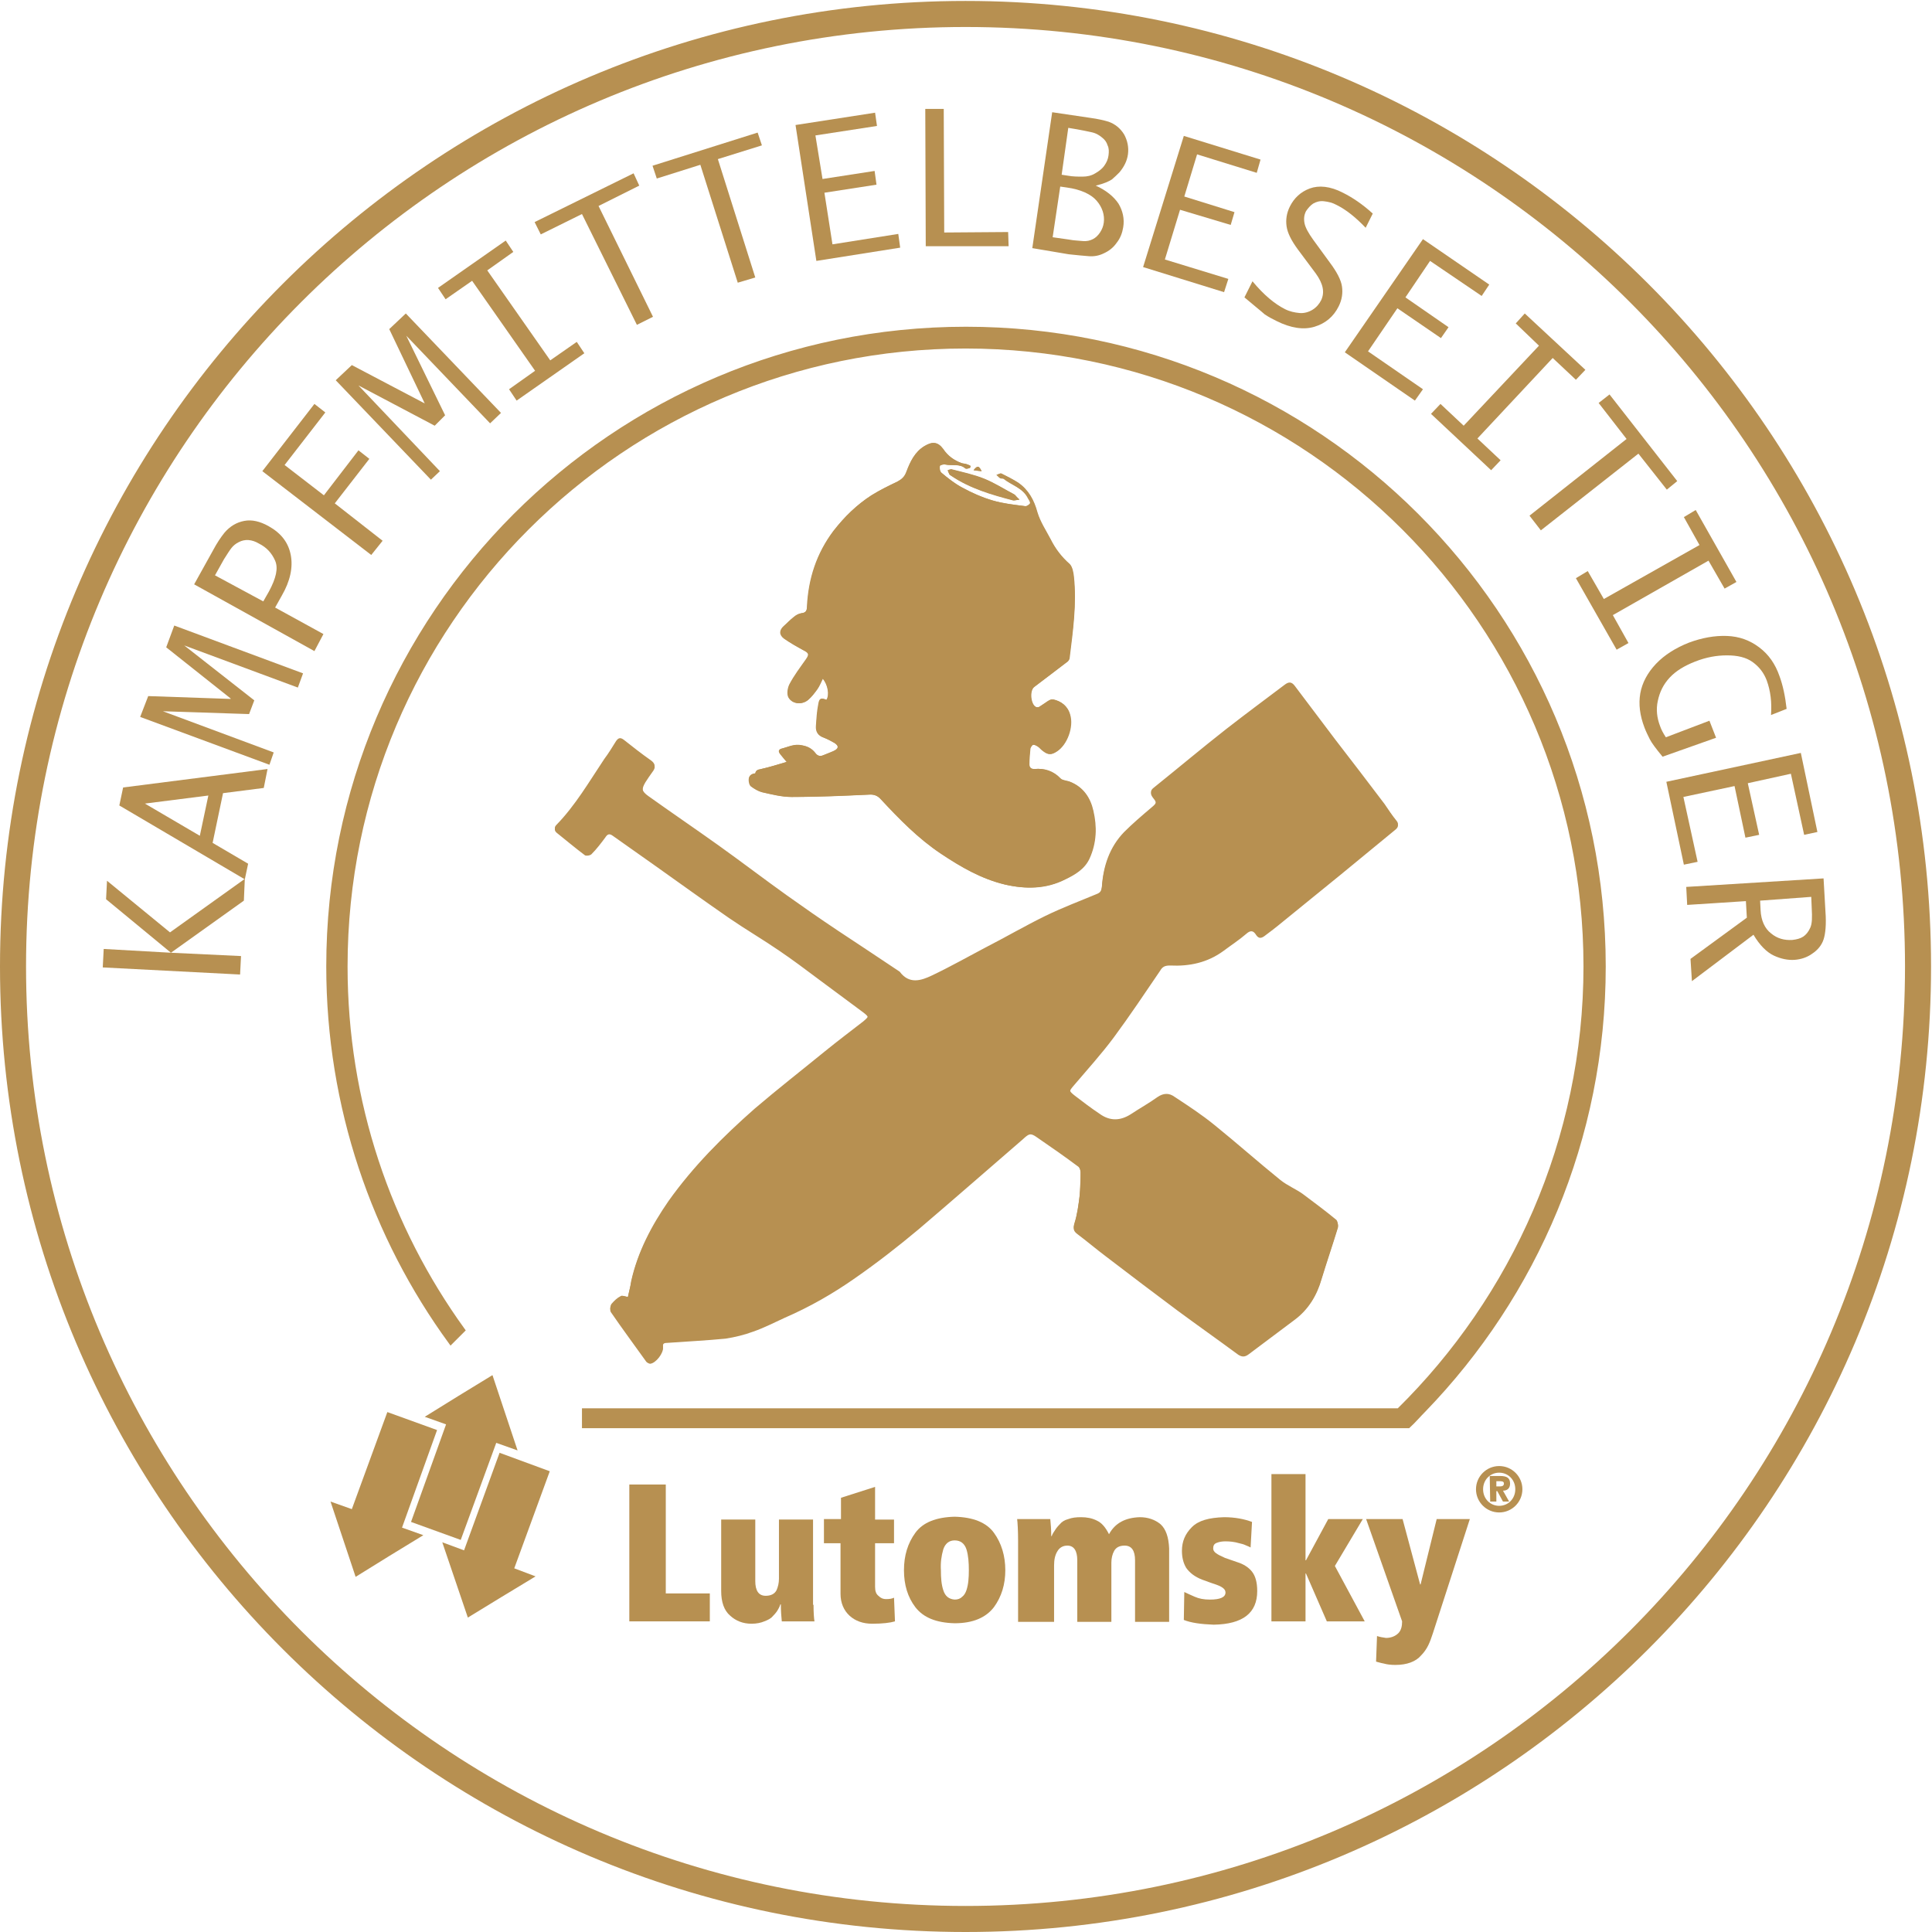 <?xml version="1.0" encoding="utf-8"?>
<!-- Generator: Adobe Illustrator 25.0.0, SVG Export Plug-In . SVG Version: 6.00 Build 0)  -->
<svg version="1.1" id="Ebene_1" xmlns="http://www.w3.org/2000/svg" xmlns:xlink="http://www.w3.org/1999/xlink" x="0px" y="0px"
	 viewBox="0 0 408 408" style="enable-background:new 0 0 408 408;" xml:space="preserve">
<style type="text/css">
	.st0{fill:#B79051;}
	.st1{fill:#B79051;stroke:#B79051;stroke-miterlimit:10;}
</style>
<path class="st0" d="M159.5,163.3c-0.9,0.1-1.4,0.6-1.4,1.4c0,0.4,0.1,1.1,0.5,1.4c0.7,0.5,1.5,1,2.3,1.2c2.1,0.5,4.2,1,6.2,1
	c5.5,0,11-0.2,16.5-0.5c1-0.1,1.7,0.2,2.4,1c3.9,4.2,7.9,8.3,12.7,11.5c4.2,2.8,8.5,5.3,13.5,6.5c4.4,1,8.7,0.9,12.7-1.1
	c2-1,4-2.2,5.1-4.4c1.5-3.3,1.6-6.7,0.8-10.1c-0.6-2.7-2.1-5-4.9-6.1c-0.7-0.2-1.6-0.2-2-0.7c-1.6-1.6-3.4-2.2-5.5-2
	c-0.7,0.1-1.1-0.3-1.1-1c0-1.1,0.1-2.1,0.2-3.2c0-0.3,0.4-0.9,0.6-0.9c0.3-0.1,0.8,0.2,1.1,0.4c0.3,0.2,0.6,0.6,0.9,0.8
	c1.1,0.9,1.8,1,3,0.2c2.2-1.4,3.5-5.1,2.8-7.8c-0.5-1.9-1.9-2.9-3.6-3.2c-0.6-0.1-1.5,0.7-2.3,1.2c-0.2,0.1-0.4,0.3-0.6,0.4
	c-0.2,0.1-0.5,0.1-0.7,0c-1.1-0.5-1.4-3.4-0.4-4.2c2.4-1.8,4.8-3.6,7.1-5.4c0.2-0.2,0.4-0.5,0.4-0.8c0.7-5.7,1.6-11.3,0.9-17.1
	c-0.1-0.9-0.3-2.2-0.9-2.7c-1.7-1.5-3-3.2-4-5.2c-1-1.9-2.2-3.7-2.8-5.7c-0.7-2.6-1.9-4.8-4.1-6.3c-1.1-0.7-2.3-1.3-3.5-1.9
	c-0.2-0.1-0.7,0.2-1,0.3c0.3,0.2,0.5,0.5,0.8,0.7c0.2,0.1,0.5,0,0.7,0.1c1.7,1.4,4.1,1.9,5.2,4.2c0.2,0.3,0.5,0.8,0.4,1
	c-0.2,0.3-0.7,0.6-1,0.6c-2.3-0.3-4.7-0.6-6.9-1.2c-2.2-0.7-4.3-1.6-6.4-2.7c-1.6-0.9-3.1-2.1-4.5-3.2c-0.3-0.2-0.4-0.9-0.3-1.4
	c0.1-0.2,0.8-0.4,1.2-0.3c1.4,0.3,3-0.3,4.2,0.8c0.2,0.2,0.7,0,1-0.1l0.1-0.4c-0.3-0.2-0.6-0.3-0.9-0.4c-0.3-0.1-0.7-0.1-1-0.2
	c-1.6-0.6-2.9-1.5-3.9-3c-1.1-1.5-2.2-1.6-3.9-0.6c-2,1.2-3,3.3-3.8,5.4c-0.4,1.1-1,1.6-1.9,2.1c-1.9,0.9-3.7,1.8-5.5,2.9
	c-3.1,2-5.7,4.6-8,7.5c-3.6,4.8-5.3,10.1-5.6,16c0,0.9-0.2,1.3-1.2,1.4c-0.6,0.1-1.1,0.4-1.6,0.8c-0.8,0.6-1.4,1.3-2.1,1.9
	c-1,0.9-1,1.9,0.1,2.7c1.3,0.9,2.6,1.6,4,2.4c1.2,0.6,1.3,0.9,0.6,1.9c-1.2,1.7-2.5,3.4-3.5,5.3c-0.4,0.8-0.6,2.1-0.2,2.8
	c0.8,1.4,2.8,1.6,4.1,0.5c0.7-0.6,1.4-1.4,1.9-2.2c0.5-0.7,0.8-1.5,1.2-2.3c1.1,1.2,1.5,3.5,0.8,4.5c-1.1-0.5-1.5-0.4-1.7,0.9
	c-0.3,1.5-0.4,3.1-0.5,4.6c-0.1,1.3,0.5,2.1,1.7,2.5c0.8,0.3,1.5,0.7,2.2,1.1c1,0.6,0.9,1.2-0.2,1.7c-0.7,0.3-1.5,0.6-2.2,0.9
	c-0.7,0.3-1.2,0.1-1.7-0.5c-0.7-0.9-1.6-1.4-2.8-1.6c-1.6-0.3-2.9,0.4-4.3,0.7c-0.7,0.2-0.6,0.7-0.3,1.1c0.4,0.5,0.8,1,1.4,1.7
	c-1.9,0.6-3.6,1.1-5.4,1.5C160.1,162.5,159.6,162.6,159.5,163.3L159.5,163.3z M132.6,273.9c-0.6-0.1-1.2-0.4-1.5-0.2
	c-0.8,0.4-1.4,1-2,1.7c-0.2,0.3-0.3,1-0.1,1.4c2.5,3.5,5,7,7.5,10.5c0.2,0.2,0.5,0.5,0.8,0.4c1.2-0.1,2.9-2.3,2.7-3.5
	c-0.1-0.8,0.2-0.9,0.8-0.9c4.1-0.3,8.3-0.4,12.4-0.9c2-0.2,4-0.8,5.9-1.5c2.2-0.8,4.4-1.9,6.6-2.9c5.2-2.3,10.2-5.1,14.9-8.4
	c4.6-3.2,9.1-6.7,13.4-10.3c7.4-6.2,14.7-12.6,22-18.9c1.3-1.1,1.6-1.3,3-0.4c2.9,1.9,5.8,4,8.6,6.1c0.4,0.3,0.6,0.9,0.6,1.4
	c0,1.6-0.1,3.3-0.2,4.9c-0.2,2-0.5,4-1.1,5.9c-0.3,1-0.1,1.5,0.6,2.1c2,1.5,4,3.2,6,4.7c5.1,3.8,10.1,7.7,15.2,11.5
	c4.2,3.1,8.5,6.2,12.8,9.3c0.8,0.6,1.4,0.6,2.2-0.1c3.1-2.5,6.4-4.9,9.6-7.2c3-2.2,4.8-5.1,5.8-8.7c1.1-3.6,2.3-7.1,3.4-10.7
	c0.1-0.5,0-1.3-0.3-1.6c-2.3-1.9-4.6-3.6-7-5.4c-1.5-1.1-3.3-1.8-4.8-3c-4.7-3.8-9.2-7.8-13.9-11.6c-2.7-2.2-5.6-4.1-8.5-6
	c-1.1-0.8-2.3-0.8-3.6,0.1c-1.8,1.3-3.8,2.4-5.6,3.6c-2.2,1.4-4.4,1.5-6.6-0.1c-1.8-1.2-3.5-2.5-5.2-3.8c-1.4-1.1-1.3-1.2-0.2-2.5
	c2.9-3.4,5.8-6.6,8.4-10.1c3.4-4.6,6.6-9.3,9.8-14.1c0.6-0.8,1.2-1.1,2.1-1.1c4.1,0.2,7.9-0.6,11.3-3.1c1.6-1.2,3.2-2.4,4.8-3.6
	c0.9-0.7,1.5-0.6,2.1,0.3c0.5,0.8,1,0.8,1.7,0.2c1.2-0.9,2.4-1.9,3.6-2.8c4.1-3.3,8.2-6.6,12.3-10c3.9-3.2,7.8-6.5,11.8-9.7
	c0.6-0.5,0.7-1,0.2-1.6c-0.9-1.1-1.7-2.3-2.5-3.5c-3.5-4.6-6.9-9.1-10.4-13.6c-2.9-3.8-5.7-7.6-8.6-11.4c-0.7-0.9-1.3-0.8-2.1-0.2
	c-4.1,3.1-8.3,6.2-12.4,9.4c-5.1,4-10.1,8.2-15.2,12.3c-0.8,0.6-0.8,1.1-0.2,1.9c0.9,1.1,0.8,1.4-0.3,2.3c-2,1.7-4,3.4-5.8,5.2
	c-3.1,3.2-4.4,7.2-4.7,11.5c-0.1,0.9-0.3,1.3-1.1,1.6c-3.6,1.5-7.3,2.9-10.8,4.6c-4.3,2.1-8.4,4.5-12.7,6.7c-3.8,2-7.5,4.1-11.3,5.9
	c-2.3,1.1-4.8,1.9-6.8-0.8c-0.1-0.1-0.2-0.1-0.3-0.2c-4.3-2.9-8.6-5.7-12.8-8.5c-3.6-2.4-7.2-4.9-10.7-7.4
	c-4.9-3.5-9.6-7.1-14.5-10.6c-4.9-3.5-9.9-6.9-14.8-10.4c-1.4-1-1.6-1.7-0.6-3.2c0.5-0.8,0.9-1.5,1.5-2.2c0.7-0.9,0.5-1.5-0.3-2.1
	c-2-1.4-3.9-2.9-5.8-4.4c-0.7-0.5-1.1-0.4-1.6,0.3c-0.8,1.3-1.6,2.6-2.5,3.8c-3.2,4.8-6.1,9.8-10.1,13.9c-0.5,0.5-0.4,1,0.1,1.4
	c1.9,1.6,3.9,3.2,5.9,4.7c0.3,0.2,1.2,0.1,1.4-0.2c1-1.1,2-2.3,2.9-3.5c0.5-0.7,0.9-0.9,1.6-0.4c3.1,2.2,6.1,4.3,9.2,6.5
	c5.1,3.6,10.2,7.3,15.4,10.9c3.5,2.4,7.1,4.5,10.6,6.9c2.9,1.9,5.6,4.1,8.4,6.1c3.1,2.3,6.2,4.6,9.3,6.9c1.3,1,1.3,1.1,0,2.2
	c-2.7,2.1-5.5,4.2-8.2,6.4c-4.9,4-9.9,7.9-14.7,12c-6.7,5.9-13,12.2-18.2,19.5c-3.6,5.2-6.5,10.7-7.9,16.9
	C133.1,271.9,132.8,272.9,132.6,273.9 M215.3,105.5c-0.6-0.5-0.8-0.9-1.1-1.1c-2.1-1.1-4.1-2.4-6.3-3.3c-2.2-0.9-4.6-1.4-6.9-2
	c-0.2-0.1-0.6,0.1-0.9,0.2c0.1,0.3,0.3,0.6,0.4,0.9c0.1,0.1,0.2,0.1,0.3,0.2c4,2.7,8.6,4,13.1,5.2
	C214.2,105.7,214.6,105.6,215.3,105.5 M207.3,99.5c-0.6-1.2-0.9-1.2-1.7-0.2C206.3,99.4,206.8,99.5,207.3,99.5"/>
<path class="st0" d="M132.6,273.9c0.2-1,0.5-2,0.7-3.1c1.3-6.2,4.3-11.7,7.9-16.9c5.1-7.4,11.4-13.7,18.2-19.5
	c4.8-4.1,9.8-8,14.7-12c2.7-2.2,5.5-4.3,8.2-6.4c1.3-1,1.3-1.2,0-2.2c-3.1-2.3-6.2-4.6-9.3-6.9c-2.8-2.1-5.6-4.2-8.4-6.1
	c-3.5-2.4-7.1-4.5-10.6-6.9c-5.2-3.6-10.2-7.2-15.4-10.9c-3.1-2.2-6.1-4.3-9.2-6.5c-0.7-0.5-1.1-0.4-1.6,0.4
	c-0.9,1.2-1.8,2.4-2.9,3.5c-0.3,0.3-1.2,0.4-1.4,0.2c-2-1.5-3.9-3.1-5.9-4.7c-0.5-0.4-0.6-0.9-0.1-1.4c4-4.2,6.9-9.2,10.1-13.9
	c0.9-1.3,1.7-2.5,2.5-3.8c0.4-0.7,0.9-0.8,1.6-0.3c1.9,1.5,3.8,3,5.8,4.4c0.9,0.6,1,1.2,0.3,2.1c-0.5,0.7-1,1.4-1.5,2.2
	c-0.9,1.5-0.8,2.2,0.6,3.2c4.9,3.4,9.9,6.9,14.8,10.4c4.9,3.5,9.6,7.1,14.5,10.6c3.5,2.5,7.1,5,10.7,7.4c4.3,2.9,8.6,5.7,12.8,8.5
	c0.1,0.1,0.2,0.1,0.3,0.2c2,2.6,4.4,1.9,6.8,0.8c3.8-1.9,7.6-3.9,11.3-5.9c4.2-2.2,8.4-4.6,12.7-6.7c3.5-1.7,7.2-3.1,10.8-4.6
	c0.8-0.3,1-0.8,1.1-1.6c0.3-4.3,1.6-8.3,4.7-11.5c1.8-1.9,3.8-3.5,5.8-5.2c1.1-1,1.2-1.2,0.3-2.3c-0.6-0.8-0.6-1.2,0.2-1.9
	c5.1-4.1,10.1-8.3,15.2-12.3c4.1-3.2,8.3-6.2,12.4-9.4c0.8-0.6,1.5-0.7,2.1,0.2c2.9,3.8,5.7,7.6,8.6,11.4c3.5,4.6,6.9,9.1,10.4,13.6
	c0.9,1.1,1.7,2.3,2.5,3.5c0.5,0.6,0.4,1.1-0.2,1.6c-3.9,3.2-7.8,6.4-11.8,9.7c-4.1,3.3-8.2,6.7-12.3,10c-1.2,1-2.4,1.9-3.6,2.8
	c-0.7,0.5-1.2,0.5-1.7-0.2c-0.6-1-1.2-1.1-2.1-0.3c-1.5,1.3-3.2,2.4-4.8,3.6c-3.4,2.5-7.2,3.3-11.3,3.1c-1,0-1.6,0.2-2.1,1.1
	c-3.2,4.7-6.4,9.5-9.8,14.1c-2.6,3.5-5.6,6.8-8.4,10.1c-1.1,1.3-1.2,1.4,0.2,2.5c1.7,1.3,3.5,2.6,5.2,3.8c2.2,1.6,4.4,1.4,6.6,0.1
	c1.9-1.2,3.8-2.3,5.6-3.6c1.2-0.9,2.4-0.9,3.6-0.1c2.9,1.9,5.8,3.9,8.5,6c4.7,3.8,9.2,7.8,13.9,11.6c1.4,1.2,3.2,1.9,4.8,3
	c2.4,1.7,4.7,3.5,7,5.3c0.3,0.3,0.5,1.1,0.3,1.6c-1.1,3.6-2.3,7.1-3.4,10.7c-1,3.5-2.8,6.5-5.8,8.7c-3.2,2.4-6.4,4.8-9.6,7.2
	c-0.8,0.6-1.4,0.6-2.2,0.1c-4.2-3.1-8.6-6.2-12.8-9.3c-5.1-3.8-10.1-7.6-15.2-11.5c-2-1.5-4-3.2-6-4.7c-0.8-0.6-0.9-1.1-0.6-2.1
	c0.6-1.9,0.8-3.9,1.1-5.9c0.2-1.6,0.2-3.3,0.2-4.9c0-0.5-0.2-1.2-0.6-1.4c-2.8-2.1-5.7-4.1-8.6-6.1c-1.4-1-1.7-0.8-3,0.4
	c-7.3,6.3-14.6,12.7-22,19c-4.3,3.6-8.8,7.1-13.4,10.3c-4.7,3.3-9.6,6.1-14.9,8.4c-2.2,1-4.3,2.1-6.6,2.9c-1.9,0.7-3.9,1.2-5.9,1.5
	c-4.1,0.4-8.3,0.6-12.4,0.9c-0.6,0-0.9,0.2-0.8,0.9c0.2,1.2-1.5,3.4-2.7,3.5c-0.2,0-0.6-0.2-0.8-0.4c-2.5-3.5-5.1-7-7.5-10.5
	c-0.2-0.3-0.2-1.1,0.1-1.4c0.6-0.7,1.2-1.3,2-1.7C131.4,273.5,132,273.8,132.6,273.9 M214.6,226.3c-0.1-0.3-0.2-0.6-0.4-0.8
	c-1.7-2.1-3.3-4.3-5.1-6.4c-0.2-0.3-1.2-0.4-1.5-0.2c-3.4,2.3-6.7,4.6-9.9,7.1c-3.3,2.6-6.4,5.4-9.6,8.1c-4.6,3.9-9.2,7.9-13.9,11.8
	c-0.5,0.5-0.7,0.9-0.3,1.5c1.4,1.9,2.7,3.9,4.2,5.8c1.9,2.4,2.4,2.4,4.8,0.5c3.5-2.8,7-5.6,10.5-8.5c3.3-2.7,6.6-5.4,9.8-8.3
	c3.6-3.1,7-6.4,10.5-9.6C214.1,227.1,214.3,226.6,214.6,226.3 M247.1,240.4c-1.4,0-2.4,1.1-2.5,2.5c-0.1,2-0.1,4-0.9,5.9
	c-0.4,0.9,0.1,1.6,0.9,2.2c7.2,5.4,14.3,10.8,21.5,16.2c2.2,1.6,4.5,3.1,6.8,4.7c0.5,0.4,1.1,0.5,1.4-0.3c0.8-1.9,1.6-3.7,2.4-5.6
	c1-2.4,0.3-3.6-1.6-5c-1.4-1-2.8-1.8-4.2-2.8c-4.1-3.2-8.2-6.5-12.4-9.7c-3.4-2.6-7-5.1-10.5-7.6
	C247.8,240.6,247.3,240.5,247.1,240.4 M284.3,166.7c-0.2-0.4-0.2-0.6-0.3-0.8c-1.5-2-3-4-4.6-5.9c-0.2-0.2-0.9-0.3-1.2-0.1
	c-2.2,1.4-4.5,2.7-6.6,4.4c-5.4,4.5-10.7,9.2-16.1,13.8c-0.8,0.7-0.8,1.4-0.3,2.2c1,1.6,2,3.1,3.1,4.7c1.4,1.9,1.6,1.9,3.5,0.5
	c3.5-2.6,6.8-5.3,10.2-8c3.8-3.1,7.6-6.4,11.4-9.6C283.8,167.4,284,167,284.3,166.7 M146.5,274.2c1.4-0.4,2.6-0.6,3.8-1.2
	c3.4-1.5,6.8-3.1,10.1-4.9c4.6-2.5,9-5.3,13.5-7.9c1-0.6,1.2-1.2,0.5-2.1c-1.7-2.1-3.4-4.2-5.1-6.3c-0.5-0.6-1-0.6-1.6-0.2
	c-1.3,1-2.6,1.9-3.8,2.9c-2.5,2.2-4.9,4.4-7.3,6.8c-3.7,3.7-7.2,7.6-10.8,11.4c-0.2,0.2-0.4,0.7-0.2,0.9
	C145.9,274,146.3,274.1,146.5,274.2 M218.1,222.2c0.6-0.5,1.3-1.1,1.9-1.7c3.5-3.8,7.1-7.6,10.5-11.5c2.7-3.1,5.1-6.6,7.6-9.9
	c0.1-0.2,0.1-0.6,0.1-0.9c-0.2,0-0.5,0-0.8,0.1c-0.9,0.4-1.8,0.8-2.5,1.4c-7,4.9-13.9,9.9-20.9,14.9c-1.5,1.1-1.5,1.6-0.3,3
	C215.1,219,216.6,220.5,218.1,222.2 M288.2,171.9c0-1.3-1.5-2.2-2.4-1.6c-2.2,1.4-4.6,2.7-6.6,4.3c-5.4,4.5-10.7,9.2-16,13.9
	c-0.8,0.7-0.9,1.1-0.2,1.9c0.9,1.1,1.5,0.8,2.4,0.2c3.9-2.9,7.8-5.8,11.6-8.8c3.5-2.8,6.9-5.9,10.4-8.9
	C287.8,172.6,288,172.2,288.2,171.9 M167.9,239.6c0.8-0.5,1.7-1,2.4-1.6c2.9-2.2,5.8-4.6,8.8-6.8c7.7-5.6,15.5-11.2,23.3-16.8
	c0.4-0.3,1.3-0.6,0.7-1.3c-0.2-0.3-1.1-0.3-1.4-0.1c-3.5,2.1-7.1,4-10.4,6.4c-6.9,5.1-13.6,10.5-20.3,15.8c-1.2,0.9-2.3,2-3.4,3
	c-0.2,0.2-0.2,0.6-0.3,0.9C167.4,239.3,167.7,239.4,167.9,239.6 M216.7,228.8c-0.1-0.1-0.3-0.2-0.4-0.2c-0.4,0.3-0.7,0.6-1,0.9
	c-6.6,6.4-13.4,12.5-20.8,18c-3.9,2.9-7.7,6.1-11.5,9.2c-0.3,0.2-0.3,0.8-0.5,1.3c0.5,0,1,0,1.4-0.2c1.3-0.8,2.5-1.7,3.7-2.7
	c5.3-4.3,10.6-8.5,15.9-12.9c3.1-2.6,6.1-5.2,9-7.9c1.4-1.3,2.6-2.9,3.9-4.3C216.5,229.6,216.5,229.1,216.7,228.8 M141.9,266.4
	c0.2,0.4,0.3,0.9,0.4,0.8c0.3,0,0.7-0.2,0.9-0.4c2.4-3,4.6-6,7.1-8.9c4-4.4,8.1-8.6,12.2-12.9c0.3-0.3,0.4-0.9,0.6-1.4
	c-0.6,0.1-1.2,0-1.6,0.2c-0.9,0.5-1.8,1.2-2.6,1.9c-5.7,5.2-10.5,11.1-15,17.4C143.2,264.2,142.6,265.3,141.9,266.4 M177.4,262.5
	c-0.1-0.1-0.1-0.3-0.1-0.4c-0.4,0.1-0.9,0-1.3,0.2c-1.7,0.8-3.5,1.6-5.1,2.6c-5.3,3.4-10.7,6.4-16.6,8.7c-1.4,0.5-2.7,1.4-4,2.2
	c-0.2,0.1-0.3,0.5-0.4,0.8c0.3,0,0.6,0.2,0.9,0.1c0.8-0.2,1.6-0.3,2.4-0.7c3-1.4,6.1-2.6,9.1-4.3c4.8-2.7,9.5-5.7,14.2-8.6
	C176.8,263,177.1,262.7,177.4,262.5 M248.3,237.5c-0.1,0.1-0.1,0.2-0.2,0.3c0.2,0.2,0.4,0.5,0.6,0.7c2.3,1.9,4.6,3.9,6.9,5.7
	c7.2,5.4,14.4,10.7,21.7,16c0.3,0.2,0.8,0.2,1.1,0.2c-0.2-0.4-0.2-0.9-0.5-1.1c-3.5-2.6-7.2-5-10.7-7.7c-2-1.5-3.8-3.4-5.7-5.1
	c-0.2-0.1-0.4-0.3-0.6-0.4c-0.5-0.2-1-0.3-1.4-0.6c-3.5-2.6-6.9-5.1-10.4-7.7C249,237.7,248.6,237.6,248.3,237.5 M235.6,194.6
	c-0.6-0.1-0.9-0.3-1.1-0.2c-2.3,1-4.6,2-6.8,3.2c-6,3.4-11.9,6.9-17.9,10.3c-0.6,0.3-1.1,0.8-1.6,1.2c-0.2,0.1-0.2,0.6,0,0.8
	c0.1,0.2,0.6,0.2,0.8,0.2c0.2,0,0.5-0.3,0.7-0.4c4.9-2.9,9.7-5.8,14.6-8.6c3.5-2,7-3.8,10.5-5.7C235,195.2,235.2,195,235.6,194.6
	 M240.1,201.1c-0.8,0.9-1.7,1.7-2.4,2.6c-5.2,7-11.1,13.4-17,19.8c-0.2,0.3-0.4,0.6-0.7,1.1C222.3,224.4,239.4,204.4,240.1,201.1
	 M246.2,194.2c-0.2-1.5-0.6-1.9-1.9-1.7c-0.8,0.1-1.6,0.5-2.4,0.9c-0.7,0.3-0.8,0.9-0.4,1.5c0.6,0.8,1.3,1.6,2,2.4
	c0.2,0.2,0.9,0.2,0.9,0C245.1,196.2,245.6,195.2,246.2,194.2"/>
<path class="st0" d="M159.5,163.4c0.1-0.7,0.6-0.8,1.3-1c1.8-0.4,3.5-1,5.4-1.5c-0.6-0.7-1-1.2-1.4-1.7c-0.3-0.4-0.4-0.9,0.3-1.1
	c1.4-0.4,2.7-1.1,4.3-0.7c1.2,0.2,2.1,0.7,2.8,1.6c0.4,0.6,1,0.8,1.7,0.5c0.7-0.3,1.5-0.5,2.2-0.9c1.1-0.5,1.1-1,0.2-1.7
	c-0.7-0.4-1.5-0.8-2.2-1.1c-1.2-0.4-1.8-1.2-1.7-2.5c0.1-1.6,0.2-3.1,0.5-4.6c0.2-1.2,0.6-1.3,1.7-0.9c0.7-1,0.3-3.2-0.8-4.5
	c-0.4,0.8-0.7,1.6-1.2,2.3c-0.6,0.8-1.2,1.6-1.9,2.2c-1.3,1.1-3.3,0.9-4.1-0.5c-0.4-0.7-0.2-2,0.2-2.8c1-1.8,2.3-3.5,3.5-5.3
	c0.7-1.1,0.6-1.3-0.6-1.9c-1.4-0.7-2.7-1.5-4-2.4c-1.1-0.8-1.1-1.8-0.1-2.7c0.7-0.6,1.4-1.3,2.1-1.9c0.4-0.4,1-0.7,1.6-0.8
	c0.9-0.1,1.1-0.6,1.2-1.4c0.3-5.9,2-11.2,5.6-16c2.2-3,4.9-5.5,8-7.5c1.7-1.1,3.6-2,5.5-2.9c0.9-0.5,1.6-1,1.9-2.1
	c0.7-2.1,1.7-4.1,3.8-5.4c1.6-1,2.8-0.9,3.9,0.6c1,1.5,2.3,2.4,3.9,3c0.3,0.1,0.7,0.1,1,0.2c0.3,0.1,0.6,0.2,0.9,0.4l-0.1,0.4
	c-0.3,0.1-0.8,0.3-1,0.1c-1.3-1-2.8-0.5-4.2-0.8c-0.4-0.1-1.1,0.1-1.2,0.3c-0.1,0.4,0,1.1,0.3,1.4c1.4,1.2,2.9,2.4,4.5,3.2
	c2,1.1,4.1,2.1,6.4,2.7c2.2,0.7,4.6,0.9,6.9,1.2c0.3,0.1,0.9-0.3,1-0.6c0.1-0.2-0.2-0.7-0.4-1c-1-2.2-3.4-2.8-5.2-4.2
	c-0.2-0.1-0.5,0-0.7-0.1c-0.3-0.2-0.5-0.4-0.8-0.7c0.4-0.1,0.8-0.4,1-0.3c1.2,0.6,2.4,1.2,3.5,1.9c2.2,1.5,3.4,3.7,4.1,6.3
	c0.6,2,1.8,3.8,2.8,5.7c1,2,2.3,3.7,4,5.2c0.6,0.6,0.8,1.8,0.9,2.7c0.6,5.7-0.2,11.4-0.9,17.1c0,0.3-0.2,0.6-0.4,0.8
	c-2.4,1.8-4.7,3.6-7.1,5.4c-1,0.8-0.7,3.7,0.4,4.2c0.2,0.1,0.5,0,0.7,0c0.2-0.1,0.4-0.3,0.6-0.4c0.8-0.4,1.6-1.3,2.3-1.2
	c1.7,0.4,3.1,1.4,3.6,3.2c0.8,2.6-0.6,6.4-2.8,7.8c-1.2,0.8-1.9,0.7-3-0.2c-0.3-0.3-0.5-0.6-0.9-0.8c-0.3-0.2-0.8-0.5-1.1-0.4
	c-0.2,0-0.6,0.6-0.6,0.9c-0.1,1.1-0.2,2.1-0.2,3.2c0,0.7,0.4,1,1.1,1c2.1-0.2,4,0.4,5.5,2c0.4,0.4,1.3,0.4,2,0.7
	c2.8,1.1,4.3,3.4,4.9,6.1c0.8,3.4,0.7,6.8-0.8,10.1c-1,2.2-3,3.4-5.1,4.4c-4.1,2.1-8.4,2.1-12.7,1.1c-5-1.2-9.3-3.7-13.5-6.5
	c-4.8-3.2-8.8-7.3-12.7-11.5c-0.7-0.7-1.4-1-2.4-1c-5.5,0.2-11,0.5-16.5,0.5c-2.1,0-4.2-0.6-6.2-1c-0.8-0.2-1.6-0.7-2.3-1.2
	c-0.3-0.2-0.5-0.9-0.5-1.4C158.1,163.9,158.6,163.4,159.5,163.4c-1,2-0.8,2.5,1.5,2.7c4.9,0.4,9.9,0.8,14.8,1c2.3,0.1,4.7-0.4,7-0.8
	c1.7-0.3,2-1.3,0.9-2.6c-0.4-0.4-0.9-0.9-1.5-1c-2.2-0.5-4.3-1.2-6.5-1.3c-2.8-0.1-5.6,0.1-8.3,0.6
	C164.7,162.6,162.2,163.5,159.5,163.4 M209.4,116c-0.2,0.2-0.4,0.6-0.6,0.7c-4.6,2.2-6.4,6.4-7,11c-0.7,5.4,1.2,10.3,4.6,14.6
	c2.6,3.2,7.1,3.9,10.4,2.3c1.5-0.7,2.8-1.6,4.2-2.4c1.5-0.9,2-2.5,2.4-4.1c0.1-0.2-0.3-0.6-0.5-0.9c-0.3,0.2-0.7,0.4-0.8,0.6
	c-0.9,1.8-2.3,3-4.1,3.6c-2.3,0.7-4.6,0.9-7,0.3c-0.5-0.1-1.1-0.4-1.5-0.8c-3-2.7-4-6.4-4.6-10.1c-0.8-5,1.1-9,5.2-11.9
	c2.2-1.6,4.6-1.2,6.8-0.1c4,2,5.1,5.9,5.9,9.9c0.3,1.7,0.4,3.5,0.7,5.2c0,0.2,0.2,0.4,0.5,0.8c0.1-0.6,0.2-0.9,0.2-1.2
	c0-2.9,0-5.8-0.1-8.7c-0.1-2.4-0.7-4.5-2.9-5.9c-2.3-1.5-4.5-3.1-7.4-3C212.2,115.9,210.8,116,209.4,116c0.3-0.2,0.7-0.6,1.1-0.6
	c1-0.2,2.1-0.2,3.1-0.3c0.3,0,0.6-0.3,0.7-0.5c0.6-1-0.4-3.1-1.5-3.5c-2.7-0.9-5.4-1.7-8.1-2.6c-0.2-0.1-0.4-0.3-0.6-0.4
	c0.2-0.2,0.3-0.2,0.4-0.3c0.5-0.3,1-0.5,1.5-0.8c-0.4-0.6-0.6-1.3-1.2-1.7c-1.2-0.8-2.6-1.5-3.9-2.1c-1.6-0.8-1.7-0.7-1.5,1
	c0.1,1.1-0.3,1.5-1.3,1.3c-0.4-0.1-0.8-0.2-1.1-0.3c-1.5-0.5-2.9-1.3-4.4-1.4c-4.5-0.2-8.6,0.9-11.7,4.4c-1.4,1.6-2.5,3.6-3.4,5.6
	c-1.5,3.4-3.3,6.9-2,10.9l0,0.2c0.6,3.1,1.8,5.8,4.4,7.8c0.9,0.7,1.9,1.6,3.4,1.3c-0.2-0.3-0.5-0.5-0.8-0.7
	c-0.4-0.2-0.8-0.3-1.2-0.5c-2.1-1.3-3.5-3.2-4.1-5.6c-1.4-5.4-0.9-8.8,3.9-12.4c2.7-2.1,5.6-1.9,7.7-0.2c3.2,2.6,5,6,4.7,10.3
	c-0.3,4.4-2.4,7.1-6.6,8.5c-0.9,0.3-1.7,0.6-2.6,0.9c0,0.2,0.1,0.3,0.1,0.5c1.1-0.2,2.1-0.3,3.2-0.5c4.1-0.9,6.5-3.8,6.7-8
	c0.1-1.5,0.2-2.9,0.4-4.4c0.1-0.4,0.5-0.8,0.8-1.1c0.2,0.4,0.6,0.8,0.7,1.3c0.1,2,0.3,4.1,0.2,6.1c0,1.1,0.6,1.5,1.4,1.7
	c0.9,0.2,1.3-0.3,1.6-1.1c0.3-0.7,0.6-1.3,0.9-2c1.2-2.7,2.3-5.5,4.2-7.7C205.8,117.5,207.3,116.2,209.4,116 M186.3,164.4
	c-0.1,0-0.2,0.1-0.4,0.1c0.1,0.5,0.1,1.1,0.4,1.5c1.1,1.4,2.2,2.9,3.6,4c6.7,5.7,13.8,10.9,22.3,13.8c5.3,1.8,11.2,0.2,14.5-3.5
	c3-3.4,3.6-7.3,0.7-10.8c-0.8-1-1.6-1.4-2.9-1.3c-3.8,0.1-7.3,1.4-11,2.2c-1.7,0.4-3.4,0.9-5.1,1.1c-3.1,0.4-6-1-9-1.7
	c-2.6-0.6-5.1-1.6-7.7-2.1c-2-0.4-3.6-1.1-4.9-2.7C186.8,164.7,186.5,164.6,186.3,164.4 M177.6,123.7c0.3,1.5,0.6,3,1,4.5
	c1.2,4.2,5,5.3,8.5,3.9c4.5-1.8,6.8-6.5,4.6-12c-0.2-0.4-0.8-0.8-1.2-0.9c-1.8-0.2-2.1-0.4-2.2-2.3c-0.1-1.1-0.6-1.9-1.6-2.1
	c-2.1-0.5-4.1-0.5-5.8,1.1C178.8,118,177.5,120.5,177.6,123.7 M209.9,166.4c0.6,0,1.8-0.1,2.9-0.2c0.3,0,0.8-0.4,0.7-0.6
	c0-0.3-0.3-0.7-0.6-0.9c-0.4-0.2-0.9-0.2-1.3-0.2c-0.9-0.1-1.9-0.1-2.8-0.3c-0.4-0.1-0.8-0.6-1-1c-0.6-1-1.1-2.1-1.9-3
	c-2.2-2.4-4.9-3.8-8.1-4.6c-2.3-0.6-4.6-0.9-6.8-0.1c-1.9,0.7-3.6,0.5-5.3,0c-1.1-0.3-2.1,0-3,0.6c-0.9,0.6-0.8,1.3,0.2,1.6
	c1.2,0.4,2.4,0.8,3.7,1c2.3,0.4,4.6,0.8,7,1.1c0.9,0.1,1.6,0.6,2.2,1.3c0.6,0.8,1.4,1.5,2.2,2C201.4,165.3,205.4,166.1,209.9,166.4
	 M188.1,144.5c0.7,1.2,1.5,2,1.8,3c0.4,1.6,1.4,2.3,2.8,2.3c5.3,0.2,10.5,0.4,15.8,0.5c0.3,0,0.7-0.2,0.8-0.4
	c0.1-0.2-0.1-0.7-0.2-0.8c-1-0.5-2-1.3-3.1-1.4c-1.9-0.2-3.8,0.1-5.7,0.1c-1,0-2-0.1-3-0.3c-0.6-0.1-1-0.4-0.8-1.2
	c0.3-0.9-0.1-1.4-0.9-1.5c-1.8-0.3-3.6-0.5-5.4-0.7C189.4,144.2,188.7,144.4,188.1,144.5 M203.6,154.9l0-0.2c2-0.1,4-0.2,6-0.3
	c0.7,0,1.2-0.5,1.1-1.1c-0.1-0.3-0.6-0.7-0.9-0.8c-4-0.4-8-0.8-12.1-0.9c-2.1-0.1-4.3,0.2-6.4,0.4c-0.8,0.1-1.1,0.6-0.9,1.2
	c0.1,0.4,0.6,0.9,1,0.9C195.4,154.4,199.6,154.6,203.6,154.9 M195.2,138c0.1-0.2,0.4-0.5,0.5-0.8c0.1-0.4,0.1-0.9,0.2-1.4
	c-0.6,0-1.2-0.1-1.6,0.1c-0.3,0.2-0.4,0.8-0.6,1.2c-0.2,0.3-0.4,0.6-0.7,0.6c-0.7,0-1.3,0.1-1.5,0.9c-0.2,1-0.3,1.9,0.6,2.6
	c1.2,0.9,2.6,1.2,4,0.6c1.3-0.6,1.4-0.8,0.6-2C196.3,139.2,195.8,138.7,195.2,138 M180.9,141.6c-0.2-0.3-0.3-0.9-0.6-1.1
	c-1.1-0.7-2.1-1.5-3.3-1.9c-1.1-0.4-1.7,0.1-1.6,1.2c0.1,0.9,0.5,1.9,1,2.8c0.3,0.5,1.1,1.1,1.5,1c1-0.2,1.9-0.8,2.8-1.3
	C180.8,142.2,180.8,141.9,180.9,141.6 M184.6,161.4c0.2,0.4,0.2,0.6,0.3,0.7c1.5,0.9,3,1.8,4.5,2.6c0.3,0.1,0.9-0.1,1.1-0.3
	c0.6-0.5,1-1.1,1.7-1.9c-0.9-0.6-1.9-1.3-3-1.9c-0.2-0.1-0.6,0.3-0.9,0.4c-0.5,0.2-1,0.6-1.6,0.7
	C186.1,161.7,185.5,161.5,184.6,161.4 M173.4,140.7c-0.3-0.4-0.5-0.9-0.8-1.1c-0.2-0.1-0.8,0-1,0.2c-1,0.6-2.1,1.2-2,2.7
	c0,0.1-0.1,0.4-0.3,0.5c-0.8,0.7-0.4,1,0.3,1.4c1.3,0.7,1.5,0.6,2.2-0.7c0.2-0.5,0.6-0.9,0.8-1.3
	C172.8,141.8,173.1,141.3,173.4,140.7 M183.6,149.2c1.4,0,1.8-0.5,2.1-2.1c0.2-0.9-0.5-2.1-1.5-2.4c-0.9-0.4-1.5-0.1-1.7,0.8
	c-0.1,0.8-0.1,1.6-0.2,2.4C182.2,148.9,182.6,149.3,183.6,149.2 M169.8,134c1,0,2.7-1,2.7-1.5c0-0.9-1.1-2.3-1.9-2.3
	c-1,0-2.2,0.9-2.2,1.8C168.4,133,169.1,134,169.8,134 M178.2,154c-1.2-1.9-3.2-2.3-4.5-1.1c-0.4,0.4-0.7,0.8-0.1,1.2
	C174.2,154.6,177.3,154.5,178.2,154 M167.3,146.1c0.2,0.2,0.6,1.1,1,1.1c0.7-0.1,1.6-0.5,2-1.1c0.6-0.9-0.6-0.7-0.9-1.1
	c-0.1-0.1-0.2-0.2-0.4-0.3C167.9,144.1,167.4,144.3,167.3,146.1 M185.3,153.3c-0.2-2-0.2-2-1.7-2c-1,0-1.2,0.6-1.2,1.4
	c0,0.7,1.4,1.4,2.3,1.2C185,153.9,185.2,153.4,185.3,153.3 M223.9,152c0-1.4-0.6-2.1-1.7-2.6c-0.2-0.1-0.6-0.1-0.7,0.1
	c-0.1,0.2-0.1,0.5,0,0.8c0.4,0.8,0.7,1.7,1.1,2.5c0.1,0.2,0.4,0.5,0.5,0.5c0.2,0,0.5-0.3,0.6-0.5C223.9,152.4,223.8,152.1,223.9,152
	 M177.4,150.1c0.6-0.4,1.2-0.7,1.7-1.1c-0.6-0.4-1.2-0.9-1.8-1.2c-0.3-0.1-1,0-1.2,0.3c-0.2,0.2-0.1,0.9,0.1,1.2
	C176.4,149.6,176.8,149.8,177.4,150.1 M223.9,155.9c-0.5-0.6-0.8-1-1.2-1.4c-0.2,0.4-0.7,0.8-0.7,1.1c0.1,0.4,0.5,0.9,0.8,1.3
	C223.2,156.6,223.5,156.3,223.9,155.9 M165.5,133.2c0.4,0.5,0.7,0.8,0.9,1.1c0.3-0.3,0.7-0.6,0.9-1c0.1-0.1-0.4-0.7-0.8-0.8
	C166.4,132.5,166,132.9,165.5,133.2 M166.3,159.1c0.7,0.7,1.4,0.5,2-0.1c0.1-0.1,0-0.6-0.1-0.7C167.4,158.2,166.7,158.1,166.3,159.1
	"/>
<path class="st0" d="M215.3,105.5c-0.7,0.1-1,0.2-1.3,0.2c-4.6-1.2-9.1-2.5-13.1-5.2c-0.1-0.1-0.2-0.1-0.3-0.2
	c-0.2-0.3-0.3-0.6-0.4-0.9c0.3-0.1,0.6-0.3,0.9-0.2c2.3,0.6,4.7,1.1,6.9,2c2.2,0.9,4.2,2.2,6.3,3.3
	C214.4,104.6,214.7,105,215.3,105.5"/>
<path class="st0" d="M207.3,99.5c-0.5-0.1-1-0.1-1.7-0.2C206.4,98.3,206.7,98.3,207.3,99.5"/>
<path class="st0" d="M214.6,226.3c-0.3,0.4-0.5,0.8-0.9,1.1c-3.5,3.2-6.9,6.5-10.5,9.6c-3.2,2.8-6.5,5.6-9.8,8.3
	c-3.5,2.9-7,5.7-10.5,8.5c-2.4,1.9-2.9,1.9-4.8-0.5c-1.5-1.9-2.8-3.9-4.2-5.8c-0.4-0.6-0.3-1.1,0.3-1.5c4.6-3.9,9.2-7.9,13.8-11.8
	c3.2-2.7,6.3-5.5,9.6-8.1c3.2-2.5,6.6-4.8,9.9-7.1c0.3-0.2,1.3-0.1,1.5,0.2c1.8,2.1,3.4,4.2,5.1,6.4
	C214.4,225.7,214.4,226,214.6,226.3"/>
<path class="st0" d="M247.1,240.4c0.2,0.1,0.7,0.3,1.1,0.6c3.5,2.5,7,5,10.5,7.6c4.2,3.2,8.2,6.5,12.4,9.7c1.3,1,2.8,1.8,4.2,2.8
	c1.9,1.4,2.6,2.6,1.6,5c-0.8,1.9-1.6,3.7-2.4,5.6c-0.4,0.8-0.9,0.7-1.4,0.3c-2.3-1.5-4.6-3-6.8-4.7c-7.2-5.4-14.3-10.8-21.5-16.2
	c-0.8-0.6-1.3-1.4-0.9-2.2c0.8-1.9,0.7-3.9,0.9-5.9C244.7,241.4,245.7,240.3,247.1,240.4"/>
<path class="st0" d="M284.3,166.7c-0.3,0.3-0.6,0.8-1,1.1c-3.8,3.2-7.5,6.4-11.4,9.6c-3.3,2.7-6.7,5.4-10.2,8
	c-1.9,1.4-2.1,1.4-3.5-0.5c-1.1-1.5-2.1-3.1-3.1-4.7c-0.5-0.8-0.5-1.5,0.3-2.2c5.4-4.6,10.7-9.3,16.1-13.8c2-1.7,4.3-3,6.6-4.4
	c0.3-0.2,1-0.1,1.2,0.1c1.6,1.9,3.1,3.9,4.6,5.9C284.1,166.1,284.2,166.3,284.3,166.7"/>
<path class="st0" d="M146.5,274.2c-0.2-0.1-0.6-0.2-0.8-0.5c-0.1-0.2,0.1-0.7,0.2-0.9c3.6-3.8,7.1-7.7,10.8-11.4
	c2.3-2.4,4.8-4.6,7.3-6.8c1.2-1.1,2.5-2,3.8-2.9c0.6-0.4,1.1-0.4,1.6,0.2c1.7,2.1,3.4,4.2,5.1,6.3c0.7,0.9,0.5,1.5-0.5,2.1
	c-4.5,2.6-9,5.4-13.5,7.9c-3.3,1.8-6.7,3.3-10.1,4.9C149.2,273.6,147.9,273.8,146.5,274.2"/>
<path class="st0" d="M218.1,222.2c-1.6-1.6-3-3.1-4.4-4.7c-1.2-1.4-1.2-1.9,0.3-3c6.9-5,13.9-9.9,20.9-14.9c0.8-0.6,1.7-0.9,2.5-1.4
	c0.2-0.1,0.5-0.1,0.8-0.1c0,0.3,0,0.7-0.1,0.9c-2.5,3.3-4.9,6.7-7.6,9.9c-3.4,3.9-7,7.7-10.5,11.5
	C219.4,221.1,218.7,221.6,218.1,222.2"/>
<path class="st0" d="M288.2,171.9c-0.2,0.2-0.4,0.7-0.8,1c-3.4,3-6.8,6-10.4,8.9c-3.8,3-7.8,5.9-11.6,8.8c-0.9,0.6-1.6,0.9-2.4-0.2
	c-0.7-0.9-0.6-1.3,0.2-1.9c5.4-4.6,10.6-9.3,16-13.9c2-1.7,4.4-2.9,6.6-4.3C286.7,169.7,288.1,170.6,288.2,171.9"/>
<path class="st0" d="M167.9,239.6c-0.2-0.2-0.5-0.3-0.5-0.4c0-0.3,0.1-0.7,0.3-0.9c1.1-1,2.2-2.1,3.4-3c6.7-5.3,13.4-10.7,20.3-15.8
	c3.2-2.4,6.9-4.3,10.4-6.4c0.4-0.2,1.2-0.2,1.4,0.1c0.5,0.7-0.3,1-0.7,1.3c-7.8,5.6-15.6,11.2-23.3,16.8c-3,2.2-5.9,4.6-8.8,6.8
	C169.6,238.6,168.8,239.1,167.9,239.6"/>
<path class="st0" d="M216.7,228.8c-0.1,0.4-0.1,0.8-0.4,1.1c-1.3,1.5-2.5,3-3.9,4.3c-2.9,2.7-5.9,5.4-9,7.9
	c-5.3,4.4-10.6,8.6-15.9,12.9c-1.2,0.9-2.4,1.9-3.7,2.7c-0.3,0.2-0.9,0.1-1.4,0.2c0.1-0.4,0.2-1,0.5-1.3c3.8-3.1,7.5-6.3,11.5-9.2
	c7.4-5.4,14.3-11.6,20.8-18c0.3-0.3,0.7-0.6,1-0.9C216.4,228.6,216.5,228.7,216.7,228.8"/>
<path class="st0" d="M141.9,266.4c0.7-1.1,1.3-2.2,2-3.2c4.5-6.2,9.3-12.2,15-17.4c0.8-0.7,1.7-1.4,2.6-1.9c0.4-0.2,1.1-0.1,1.6-0.2
	c-0.2,0.5-0.3,1-0.6,1.4c-4.1,4.3-8.2,8.5-12.2,12.9c-2.5,2.8-4.7,5.9-7.1,8.9c-0.2,0.2-0.6,0.4-0.9,0.4
	C142.2,267.2,142.1,266.7,141.9,266.4"/>
<path class="st0" d="M177.4,262.5c-0.3,0.2-0.6,0.5-0.9,0.7c-4.7,2.9-9.4,5.8-14.2,8.6c-2.9,1.6-6,2.9-9.1,4.3
	c-0.8,0.3-1.6,0.5-2.4,0.7c-0.3,0.1-0.6-0.1-0.9-0.1c0.1-0.3,0.2-0.7,0.4-0.8c1.3-0.8,2.6-1.6,4-2.2c5.9-2.3,11.3-5.3,16.6-8.7
	c1.6-1,3.4-1.8,5.1-2.6c0.4-0.2,0.8-0.1,1.3-0.2C177.3,262.2,177.4,262.3,177.4,262.5"/>
<path class="st0" d="M248.3,237.5c0.3,0.1,0.7,0.2,1,0.4c3.5,2.6,6.9,5.1,10.4,7.7c0.4,0.3,0.9,0.4,1.4,0.6c0.2,0.1,0.4,0.2,0.6,0.4
	c1.9,1.7,3.7,3.5,5.7,5.1c3.5,2.7,7.1,5.1,10.7,7.7c0.3,0.2,0.3,0.7,0.5,1.1c-0.4-0.1-0.9,0-1.1-0.2c-7.2-5.3-14.5-10.6-21.7-16
	c-2.4-1.8-4.6-3.8-6.9-5.7c-0.2-0.2-0.4-0.4-0.6-0.7C248.1,237.7,248.2,237.6,248.3,237.5"/>
<path class="st0" d="M235.6,194.6c-0.5,0.4-0.6,0.7-0.9,0.8c-3.5,1.9-7,3.8-10.5,5.7c-4.9,2.8-9.8,5.7-14.6,8.6
	c-0.2,0.1-0.5,0.4-0.7,0.4c-0.3,0.1-0.7,0-0.8-0.2s-0.1-0.7,0-0.8c0.5-0.5,1-0.9,1.6-1.2c6-3.5,11.9-6.9,17.9-10.3
	c2.2-1.2,4.5-2.2,6.8-3.2C234.7,194.2,235.1,194.4,235.6,194.6"/>
<path class="st0" d="M240.1,201.1c-0.8,3.3-17.8,23.3-20.1,23.6c0.3-0.5,0.4-0.8,0.7-1.1c5.9-6.4,11.8-12.8,17-19.8
	C238.4,202.8,239.3,202,240.1,201.1"/>
<path class="st0" d="M246.2,194.2c-0.6,1-1.1,2.1-1.7,3.1c-0.1,0.1-0.8,0.2-0.9,0c-0.7-0.7-1.4-1.5-2-2.4c-0.4-0.6-0.4-1.2,0.4-1.5
	c0.8-0.4,1.6-0.8,2.4-0.9C245.6,192.3,245.9,192.7,246.2,194.2"/>
<path class="st0" d="M209.4,116c-2.1,0.2-3.6,1.5-4.9,2.9c-2,2.3-3,5.1-4.2,7.7c-0.3,0.7-0.6,1.3-0.9,2c-0.3,0.7-0.7,1.3-1.6,1.1
	c-0.9-0.2-1.5-0.6-1.4-1.7c0.1-2-0.1-4.1-0.2-6.1c0-0.4-0.4-0.8-0.7-1.3c-0.3,0.4-0.8,0.7-0.8,1.1c-0.2,1.4-0.4,2.9-0.4,4.4
	c-0.1,4.2-2.6,7.2-6.7,8c-1.1,0.2-2.1,0.4-3.2,0.5c0-0.2-0.1-0.3-0.1-0.5c0.9-0.3,1.7-0.6,2.6-0.9c4.2-1.3,6.4-4,6.6-8.5
	c0.3-4.3-1.5-7.7-4.7-10.3c-2.1-1.7-5.1-1.8-7.7,0.2c-4.8,3.6-5.2,7.1-3.9,12.4c0.6,2.4,2,4.2,4.1,5.6c0.4,0.2,0.8,0.4,1.2,0.5
	c0.3,0.2,0.6,0.4,0.8,0.7c-1.4,0.3-2.4-0.6-3.4-1.3c-2.5-2-3.7-4.7-4.4-7.8l0-0.2c-1.3-4,0.5-7.4,2-10.9c0.9-2,2-4,3.4-5.6
	c3-3.5,7.2-4.6,11.7-4.4c1.5,0.1,2.9,0.9,4.4,1.4c0.4,0.1,0.8,0.2,1.1,0.3c1,0.2,1.5-0.2,1.3-1.3c-0.2-1.7-0.1-1.8,1.5-1
	c1.3,0.7,2.7,1.3,3.9,2.1c0.5,0.3,0.8,1.1,1.2,1.7c-0.5,0.3-1,0.5-1.5,0.8c-0.1,0.1-0.2,0.1-0.4,0.3c0.2,0.2,0.4,0.3,0.6,0.4
	c2.7,0.9,5.4,1.8,8.1,2.6c1.1,0.4,2,2.5,1.5,3.5c-0.1,0.2-0.5,0.5-0.7,0.5c-1,0.1-2.1,0.1-3.1,0.3
	C210.1,115.4,209.7,115.8,209.4,116L209.4,116z M193.9,116.7c0.1-0.1,0.1-0.2,0.2-0.3c-0.1-0.2-0.1-0.4-0.3-0.5
	c-1.9-1.5-2.2-3.6-2-5.8c0-0.2,0-0.5-0.1-0.6c-0.4-0.3-0.9-0.8-1.3-0.7c-0.9,0.3-1.9,0.7-2.7,1.2c-1,0.7-0.9,1.1,0,1.8
	c1.7,1.3,3.3,2.8,5,4.1C193.1,116.3,193.5,116.5,193.9,116.7"/>
<path class="st0" d="M186.3,164.4c0.2,0.2,0.5,0.3,0.6,0.5c1.3,1.6,2.9,2.3,4.9,2.7c2.6,0.5,5.1,1.5,7.7,2.1c3,0.7,5.8,2.1,9,1.7
	c1.7-0.2,3.4-0.7,5.1-1.1c3.6-0.8,7.2-2.1,11-2.2c1.2,0,2.1,0.4,2.9,1.3c2.9,3.6,2.3,7.5-0.7,10.8c-3.4,3.8-9.3,5.3-14.5,3.5
	c-8.5-3-15.6-8.1-22.3-13.8c-1.4-1.1-2.5-2.6-3.6-4c-0.3-0.4-0.3-1-0.4-1.5C186,164.5,186.2,164.5,186.3,164.4"/>
<path class="st0" d="M177.6,123.7c-0.2-3.2,1.1-5.7,3.3-7.8c1.6-1.6,3.7-1.6,5.8-1.1c1,0.2,1.6,1,1.6,2.1c0.1,1.8,0.4,2,2.2,2.3
	c0.4,0.1,1.1,0.5,1.2,0.9c2.2,5.5-0.1,10.3-4.6,12c-3.5,1.4-7.3,0.3-8.5-3.9C178.2,126.7,177.9,125.2,177.6,123.7"/>
<path class="st0" d="M209.4,116.1c1.4-0.1,2.9-0.2,4.3-0.2c2.9-0.1,5.1,1.5,7.4,3c2.2,1.4,2.9,3.5,2.9,5.9c0.1,2.9,0.1,5.8,0.1,8.7
	c0,0.3-0.1,0.6-0.2,1.2c-0.3-0.4-0.4-0.6-0.5-0.8c-0.2-1.7-0.3-3.5-0.7-5.2c-0.8-4-1.9-7.9-5.9-9.9c-2.2-1.1-4.6-1.4-6.8,0.1
	c-4.2,2.9-6,6.8-5.2,11.9c0.6,3.8,1.6,7.4,4.6,10.1c0.4,0.4,1,0.7,1.5,0.8c2.3,0.6,4.7,0.4,7-0.3c1.9-0.6,3.2-1.8,4.1-3.6
	c0.1-0.3,0.5-0.4,0.8-0.6c0.2,0.3,0.6,0.7,0.5,0.9c-0.4,1.6-0.9,3.1-2.4,4.1c-1.4,0.8-2.8,1.7-4.2,2.4c-3.4,1.6-7.8,0.9-10.4-2.3
	c-3.4-4.3-5.2-9.1-4.6-14.6c0.6-4.6,2.4-8.8,7-11C209.1,116.6,209.2,116.3,209.4,116.1L209.4,116.1z"/>
<path class="st0" d="M209.9,166.4c-4.6-0.3-8.5-1.1-12-3.2c-0.8-0.5-1.6-1.2-2.2-2c-0.6-0.8-1.2-1.2-2.2-1.3c-2.3-0.4-4.7-0.7-7-1.1
	c-1.2-0.2-2.5-0.6-3.7-1c-1-0.4-1.1-1-0.2-1.6c0.9-0.7,1.9-1,3-0.6c1.8,0.5,3.4,0.7,5.3,0c2.2-0.8,4.5-0.5,6.8,0.1
	c3.2,0.8,5.9,2.1,8.1,4.6c0.8,0.9,1.2,2,1.9,3c0.3,0.4,0.6,0.9,1,1c0.9,0.2,1.9,0.2,2.8,0.3c0.4,0.1,0.9,0,1.3,0.2
	c0.3,0.1,0.6,0.5,0.6,0.9c0,0.2-0.4,0.6-0.7,0.6C211.6,166.3,210.5,166.4,209.9,166.4"/>
<path class="st0" d="M159.5,163.4c2.7,0.2,5.2-0.8,7.8-1.4c2.7-0.6,5.5-0.7,8.3-0.6c2.2,0.1,4.4,0.8,6.5,1.3c0.5,0.1,1.1,0.5,1.5,1
	c1.1,1.3,0.9,2.3-0.9,2.6c-2.3,0.4-4.7,0.8-7,0.8c-4.9-0.1-9.9-0.6-14.8-1C158.7,165.8,158.5,165.3,159.5,163.4L159.5,163.4z
	 M179.1,165.3c-1.3-1.6-14.2-2-16.1-0.6C163.8,165.6,177.5,166.1,179.1,165.3"/>
<path class="st0" d="M188.1,144.5c0.7-0.1,1.3-0.3,2-0.2c1.8,0.2,3.6,0.4,5.4,0.7c0.7,0.1,1.1,0.7,0.9,1.5c-0.2,0.7,0.2,1.1,0.8,1.2
	c1,0.1,2,0.3,3,0.3c1.9,0,3.8-0.3,5.7-0.1c1.1,0.1,2.1,0.8,3.1,1.4c0.2,0.1,0.3,0.6,0.2,0.8c-0.1,0.2-0.5,0.4-0.8,0.4
	c-5.3-0.1-10.5-0.3-15.8-0.5c-1.4-0.1-2.4-0.7-2.8-2.3C189.6,146.5,188.8,145.7,188.1,144.5"/>
<path class="st0" d="M203.6,154.9c-4.1-0.2-8.2-0.5-12.3-0.8c-0.4,0-0.9-0.5-1-0.9c-0.2-0.7,0.2-1.2,0.9-1.2
	c2.1-0.2,4.3-0.5,6.4-0.4c4,0.2,8.1,0.6,12.1,0.9c0.3,0,0.9,0.5,0.9,0.8c0.1,0.7-0.3,1.1-1.1,1.1c-2,0.1-4,0.2-6,0.3L203.6,154.9z"
	/>
<path class="st0" d="M195.2,138c0.6,0.7,1.1,1.2,1.4,1.8c0.8,1.3,0.7,1.4-0.6,2c-1.5,0.7-2.8,0.4-4-0.6c-0.9-0.7-0.8-1.7-0.6-2.6
	c0.2-0.8,0.8-0.9,1.5-0.9c0.2,0,0.5-0.4,0.7-0.6c0.2-0.4,0.3-1,0.6-1.2c0.5-0.2,1.1-0.1,1.6-0.1c-0.1,0.5,0,0.9-0.2,1.4
	C195.6,137.5,195.3,137.8,195.2,138"/>
<path class="st0" d="M180.9,141.6c-0.1,0.3-0.1,0.6-0.2,0.7c-0.9,0.5-1.8,1.1-2.8,1.3c-0.4,0.1-1.2-0.6-1.5-1.1
	c-0.5-0.8-0.8-1.8-1-2.8c-0.2-1.2,0.4-1.7,1.6-1.2c1.2,0.5,2.2,1.2,3.3,1.9C180.6,140.7,180.7,141.3,180.9,141.6"/>
<path class="st0" d="M184.6,161.4c0.9,0.1,1.5,0.3,2.1,0.2c0.5-0.1,1.1-0.4,1.6-0.7c0.3-0.1,0.8-0.6,0.9-0.4c1.1,0.6,2.1,1.3,3,1.9
	c-0.7,0.8-1.2,1.4-1.7,1.9c-0.3,0.2-0.9,0.5-1.1,0.3c-1.5-0.8-3-1.7-4.5-2.6C184.8,162,184.8,161.9,184.6,161.4"/>
<path class="st0" d="M173.4,140.7c-0.3,0.6-0.6,1.1-0.9,1.6c-0.2,0.4-0.6,0.9-0.8,1.3c-0.7,1.3-0.9,1.4-2.2,0.7
	c-0.7-0.4-1.1-0.7-0.3-1.4c0.1-0.1,0.3-0.3,0.3-0.5c-0.1-1.5,1-2.1,2-2.7c0.3-0.2,0.8-0.4,1.1-0.2
	C172.9,139.8,173.1,140.2,173.4,140.7"/>
<path class="st0" d="M183.6,149.2c-1,0.1-1.4-0.3-1.3-1.4c0.1-0.8,0.1-1.6,0.2-2.4c0.2-1,0.8-1.2,1.7-0.8c1,0.4,1.7,1.6,1.5,2.4
	C185.4,148.7,185,149.2,183.6,149.2"/>
<path class="st0" d="M169.8,134c-0.7,0-1.4-1-1.4-2c0-0.8,1.2-1.8,2.2-1.8c0.8,0,1.9,1.4,1.9,2.3C172.4,133.1,170.7,134,169.8,134"
	/>
<path class="st0" d="M178.2,154c-0.9,0.6-3.9,0.6-4.6,0.1c-0.6-0.5-0.3-0.9,0.1-1.2C174.9,151.6,177,152.1,178.2,154"/>
<path class="st0" d="M167.3,146.1c0.1-1.7,0.6-2,1.7-1.4c0.1,0.1,0.2,0.2,0.4,0.3c0.4,0.3,1.5,0.2,0.9,1.1c-0.4,0.6-1.3,1-2,1.1
	C167.9,147.2,167.5,146.3,167.3,146.1"/>
<path class="st0" d="M185.3,153.3c-0.1,0.1-0.3,0.6-0.6,0.7c-0.9,0.2-2.2-0.6-2.3-1.2c-0.1-0.8,0.2-1.4,1.2-1.4
	C185.1,151.3,185.2,151.3,185.3,153.3"/>
<path class="st0" d="M223.9,152c0,0.1,0,0.4-0.1,0.7c-0.1,0.2-0.4,0.5-0.6,0.5c-0.2,0-0.4-0.3-0.5-0.5c-0.4-0.8-0.8-1.6-1.1-2.5
	c-0.1-0.2-0.1-0.6,0-0.8c0.1-0.1,0.5-0.1,0.7-0.1C223.2,149.8,223.9,150.6,223.9,152"/>
<path class="st0" d="M177.4,150.1c-0.5-0.3-1-0.5-1.2-0.8c-0.2-0.3-0.3-1-0.1-1.2c0.2-0.3,0.9-0.4,1.2-0.3c0.7,0.3,1.2,0.8,1.8,1.2
	C178.5,149.4,178,149.7,177.4,150.1"/>
<path class="st0" d="M223.9,155.9c-0.5,0.5-0.8,0.8-1.1,1.1c-0.3-0.4-0.8-0.8-0.8-1.3c0-0.4,0.4-0.8,0.7-1.1
	C223.1,154.9,223.4,155.3,223.9,155.9"/>
<path class="st0" d="M165.5,133.2c0.5-0.3,0.8-0.8,1.1-0.7c0.3,0.1,0.8,0.6,0.8,0.8c-0.2,0.4-0.6,0.7-0.9,1
	C166.2,134.1,166,133.8,165.5,133.2"/>
<path class="st0" d="M166.3,159.1c0.4-1,1.1-0.9,1.8-0.7c0.1,0,0.2,0.6,0.1,0.7C167.7,159.6,167,159.8,166.3,159.1"/>
<path class="st0" d="M193.9,116.7c-0.4-0.2-0.8-0.4-1.2-0.7c-1.7-1.3-3.3-2.8-5-4.1c-0.9-0.7-1-1.2,0-1.8c0.8-0.6,1.7-1,2.7-1.2
	c0.3-0.1,0.9,0.4,1.3,0.7c0.1,0.1,0.1,0.4,0.1,0.6c-0.2,2.2,0.1,4.3,2,5.8c0.1,0.1,0.2,0.3,0.3,0.5
	C194.1,116.6,194,116.6,193.9,116.7"/>
<g>
	<path class="st0" d="M179.1,165.3c-1.6,0.8-15.2,0.3-16.1-0.6C164.9,163.3,177.8,163.7,179.1,165.3"/>
	<path class="st0" d="M203.9,0.2C91.3,0.2,0,91.5,0,204.1C0,316.7,91.3,408,203.9,408c112.6,0,203.9-91.3,203.9-203.9
		C407.8,91.5,316.5,0.2,203.9,0.2 M203.9,402.5C94.3,402.5,5.5,313.7,5.5,204.1C5.5,94.5,94.3,5.7,203.9,5.7s198.4,88.8,198.4,198.4
		C402.3,313.7,313.5,402.5,203.9,402.5"/>
</g>
<path class="st0" d="M97.7,280.9c-15.6-21.6-24.8-48.1-24.8-76.8c0-72.4,58.7-131,131-131s131,58.7,131,131
	c0,36.6-15.3,70-39.5,93.8h-172v3.2h174c1.1-1,2.2-2.3,3.3-3.4c23.4-24.2,37.9-57.2,37.9-93.6c0-74.4-60.3-134.6-134.6-134.6
	c-74.4,0-134.6,60.3-134.6,134.6c0,29.6,9.6,57.1,25.8,79.3L97.7,280.9z"/>
<path class="st1" d="M97.7,280.9c-15.6-21.6-24.8-48.1-24.8-76.8c0-72.4,58.7-131,131-131s131,58.7,131,131
	c0,36.6-15.3,70-39.5,93.8h-172v3.2h174c1.1-1,2.2-2.3,3.3-3.4c23.4-24.2,37.9-57.2,37.9-93.6c0-74.4-60.3-134.6-134.6-134.6
	c-74.4,0-134.6,60.3-134.6,134.6c0,29.6,9.6,57.1,25.8,79.3L97.7,280.9z"/>
<polygon class="st0" points="50.7,205.8 21.7,204.3 21.9,200.4 36.1,201.2 22.4,189.9 22.6,186 35.9,196.9 51.7,185.6 51.5,190.2 
	36.1,201.2 50.9,201.9 "/>
<path class="st0" d="M51.7,185.7l-26.5-15.6l0.8-3.8l30.5-3.9l-0.8,4l-8.6,1.1l-2.2,10.5l7.5,4.4L51.7,185.7z M42.2,176.5L44,168
	l-13.4,1.7L42.2,176.5z"/>
<polygon class="st0" points="56.9,161.5 29.6,151.4 31.3,147 48.7,147.6 48.7,147.5 35.1,136.7 36.8,132.1 64,142.2 62.9,145.2 
	38.9,136.3 38.9,136.3 53.7,147.9 52.6,150.8 34.4,150.2 34.4,150.2 57.8,158.9 "/>
<path class="st0" d="M66.4,137.5L41,123.4l4-7.2c0.8-1.5,1.6-2.7,2.4-3.7c1.2-1.4,2.6-2.2,4.2-2.5s3.3,0.1,5.1,1.1
	c2.7,1.5,4.2,3.5,4.7,6.1s-0.1,5.5-1.9,8.6l-1.4,2.5l10.2,5.6L66.4,137.5z M55.6,127l1.2-2.1c1.5-2.8,2-4.9,1.3-6.5
	c-0.7-1.6-1.8-2.8-3.4-3.6c-1.5-0.9-3-1-4.3-0.3c-0.6,0.3-1.1,0.7-1.5,1.2s-0.9,1.3-1.6,2.4l-1.9,3.4L55.6,127z"/>
<polygon class="st0" points="78.4,117.2 55.4,99.5 66.4,85.3 68.7,87.1 60.1,98.2 68.4,104.6 75.7,95.1 78,96.9 70.7,106.3 
	80.8,114.2 "/>
<polygon class="st0" points="91,101.3 70.9,80.3 74.3,77.1 89.7,85.2 89.7,85.2 82.2,69.5 85.7,66.2 105.8,87.2 103.5,89.4 
	85.8,70.9 85.8,70.9 94,87.7 91.8,89.9 75.7,81.4 75.7,81.4 92.9,99.5 "/>
<polygon class="st0" points="109.1,84.6 107.5,82.2 113,78.3 99.7,59.3 94.1,63.2 92.5,60.8 106.8,50.8 108.4,53.2 102.9,57.1 
	116.2,76.1 121.8,72.2 123.4,74.6 "/>
<polygon class="st0" points="134.5,68.6 122.9,45.2 114.2,49.5 112.9,46.9 133.8,36.6 135,39.2 126.4,43.5 137.9,66.9 "/>
<polygon class="st0" points="155.8,59.7 147.9,34.8 138.7,37.7 137.8,35 160,28 160.9,30.7 151.6,33.6 159.5,58.6 "/>
<polygon class="st0" points="172.4,55.1 168,26.4 184.8,23.8 185.2,26.6 172.2,28.6 173.7,37.8 184.7,36.1 185.1,39 174.1,40.7 
	175.8,51.6 189.7,49.4 190.1,52.3 "/>
<polygon class="st0" points="195.5,52 195.4,23 199.3,23 199.4,49.1 212.9,49 213,52 "/>
<path class="st0" d="M218,52.4l4.2-28.7l8.1,1.2c1.5,0.2,2.8,0.5,3.8,0.8c1.4,0.5,2.5,1.4,3.3,2.7c0.7,1.3,1,2.7,0.8,4.2
	c-0.2,1.4-0.8,2.6-1.8,3.8c-0.5,0.5-1,1-1.6,1.5c-0.6,0.4-1.7,0.9-3.4,1.3c2.2,1,3.8,2.3,4.8,3.8c0.9,1.5,1.3,3.2,1,5
	c-0.2,1.2-0.6,2.3-1.4,3.3c-0.7,1-1.6,1.7-2.7,2.2c-1,0.5-2.1,0.7-3.2,0.6s-2.5-0.2-4.2-0.4L218,52.4z M222.3,50.1l3.5,0.5
	c1,0.2,1.9,0.2,2.8,0.3s1.6-0.1,2.2-0.4c0.6-0.3,1.1-0.8,1.5-1.4c0.4-0.6,0.7-1.3,0.8-2.1c0.2-1.6-0.3-3.2-1.5-4.6s-3.4-2.4-6.3-2.8
	l-1.4-0.2L222.3,50.1z M224.2,36.9l1.3,0.2c1.1,0.2,2.1,0.2,3.1,0.2c1,0,1.9-0.2,2.7-0.7c0.7-0.4,1.4-0.9,1.9-1.6
	c0.5-0.7,0.8-1.4,0.9-2.2c0.1-0.8,0.1-1.5-0.2-2.1c-0.2-0.7-0.6-1.2-1.1-1.6c-0.7-0.6-1.4-1-2.4-1.2c-0.9-0.2-1.9-0.4-3-0.6
	l-1.8-0.3L224.2,36.9z"/>
<polygon class="st0" points="241.4,56.4 250,28.7 266.2,33.7 265.4,36.5 252.8,32.6 250.1,41.5 260.7,44.8 259.9,47.5 249.2,44.3 
	246,54.8 259.4,58.9 258.5,61.7 "/>
<path class="st0" d="M262.8,62.8l1.7-3.4c2.4,2.9,4.7,4.8,6.9,5.9c1,0.5,2,0.7,3,0.8c1,0.1,2-0.2,2.8-0.7s1.4-1.2,1.8-2
	c0.8-1.7,0.4-3.5-1.1-5.6l-3.8-5.1c-1.4-1.9-2.2-3.5-2.4-4.9c-0.2-1.4,0-2.8,0.7-4.2c0.9-1.8,2.3-3.1,4.2-3.8c1.9-0.7,4.3-0.5,7,0.9
	c2,1,4.1,2.4,6.3,4.4l-1.5,3c-2.1-2.2-4.1-3.8-6.1-4.8c-0.9-0.5-1.8-0.7-2.7-0.8c-0.9-0.1-1.6,0.1-2.3,0.5c-0.6,0.4-1.1,1-1.5,1.6
	c-0.4,0.8-0.5,1.6-0.3,2.6c0.2,0.9,0.8,2,1.8,3.4l3.5,4.8c1.5,2,2.4,3.7,2.6,5.1c0.2,1.4,0,2.8-0.7,4.2c-1.1,2.2-2.8,3.6-5.1,4.3
	s-5,0.3-8-1.2c-0.8-0.4-1.6-0.8-2.5-1.4C266.2,65.6,264.8,64.5,262.8,62.8"/>
<polygon class="st0" points="284,74.4 300.5,50.5 314.5,60.1 312.9,62.5 302,55.1 296.8,62.8 305.9,69.1 304.3,71.4 295.1,65.1 
	288.9,74.2 300.5,82.2 298.8,84.6 "/>
<polygon class="st0" points="302.2,87.4 304.2,85.3 309.1,89.9 325,73 320.1,68.3 322,66.2 334.8,78.1 332.8,80.2 327.9,75.6 
	312,92.6 316.9,97.2 314.9,99.3 "/>
<polygon class="st0" points="323,108.9 343.5,92.7 337.6,85.1 339.9,83.3 354.2,101.6 352,103.4 346,95.8 325.4,112 "/>
<polygon class="st0" points="332.8,122.1 335.3,120.6 338.7,126.5 358.9,115.1 355.6,109.2 358.1,107.7 366.7,122.9 364.2,124.3 
	360.8,118.4 340.6,129.9 343.9,135.8 341.4,137.2 "/>
<path class="st0" d="M351.1,159.8c-1.4-1.7-2.3-2.9-2.7-3.7c-0.4-0.8-0.8-1.6-1.1-2.4c-1-2.6-1.3-5-0.9-7.3c0.4-2.2,1.5-4.3,3.3-6.2
	s4.2-3.4,7-4.5c2.7-1,5.4-1.5,8-1.4c2.6,0.1,4.8,0.9,6.8,2.4s3.4,3.5,4.3,6.1c0.7,1.9,1.2,4.2,1.5,6.9l-3.3,1.3
	c0.2-2.7-0.1-5.1-0.9-7.3c-0.6-1.6-1.6-2.9-3-3.9c-1.4-1-3.2-1.4-5.4-1.4c-2.2,0-4.4,0.4-6.7,1.3c-2.3,0.9-4.1,2-5.4,3.4
	c-1.3,1.4-2.1,3-2.5,4.9c-0.4,1.8-0.2,3.6,0.5,5.4c0.2,0.6,0.6,1.4,1.2,2.3l9.2-3.5l1.4,3.6L351.1,159.8z"/>
<polygon class="st0" points="351.9,165.1 380.3,159 383.8,175.7 381,176.3 378.2,163.4 369.1,165.4 371.5,176.3 368.6,176.9 
	366.3,166 355.5,168.3 358.5,182 355.6,182.6 "/>
<path class="st0" d="M356.1,187.3l29-1.8l0.4,7c0.2,2.7,0,4.7-0.4,5.9s-1.2,2.2-2.4,3c-1.1,0.8-2.4,1.2-3.7,1.3
	c-1.4,0.1-2.9-0.2-4.4-0.9s-3-2.2-4.3-4.4l-13,9.8l-0.3-4.7l11.9-8.7l-0.2-3.5l-12.4,0.8L356.1,187.3z M371.7,190.2l0.1,2
	c0.1,2.2,0.9,3.9,2.2,4.9c1.3,1.1,2.8,1.5,4.5,1.4c0.9-0.1,1.7-0.3,2.3-0.7c0.6-0.4,1.1-1,1.5-1.9s0.4-2.2,0.3-4.1l-0.1-2.4
	L371.7,190.2z"/>
<polygon class="st0" points="113.1,332.9 106,337.2 98.8,341.6 93.4,325.7 98,327.4 105.5,306.8 116.1,310.7 108.6,331.2 "/>
<polygon class="st0" points="109.3,306.3 104,290.4 96.8,294.8 89.7,299.2 94.2,300.8 86.8,321.4 97.3,325.2 104.8,304.7 "/>
<polygon class="st0" points="89.4,324.2 82.2,328.6 75.1,333 69.8,317.1 74.3,318.7 81.8,298.2 92.3,302 84.9,322.6 "/>
<polygon class="st0" points="132.9,313.5 140.6,313.5 140.6,336.5 149.9,336.5 149.9,342.4 132.9,342.4 "/>
<path class="st0" d="M171.8,338.9c0,1.7,0.1,2.9,0.2,3.5h-6.9c-0.1-1-0.2-2.2-0.2-3.6h-0.1c-0.1,0.3-0.2,0.6-0.5,1.1
	c-0.2,0.4-0.6,0.9-1.1,1.4c-0.4,0.5-1,0.8-1.8,1.1c-0.7,0.3-1.6,0.5-2.7,0.5c-1.8,0-3.3-0.6-4.5-1.7c-1.3-1.1-1.9-2.9-1.9-5.2v-15.1
	h7.2v13c0,2,0.7,3.1,2.2,3.1c1.1,0,1.9-0.4,2.3-1.2c0.3-0.7,0.5-1.5,0.5-2.4v-12.5h7.2V338.9z"/>
<path class="st0" d="M174,320.8h3.6v-4.5l7.2-2.3v6.9h4v5h-4v9.2c0,0.9,0.2,1.5,0.7,1.9c0.5,0.5,1,0.7,1.6,0.7
	c0.8,0,1.3-0.1,1.7-0.3l0.2,5c-1,0.3-2.6,0.5-4.8,0.5c-2,0-3.6-0.6-4.8-1.7c-1.2-1.1-1.9-2.7-1.9-4.6v-10.7H174V320.8z"/>
<path class="st0" d="M190.9,331.6c0-3.1,0.8-5.7,2.4-7.9c1.6-2.2,4.4-3.3,8.3-3.4c3.9,0.1,6.7,1.2,8.3,3.4c1.6,2.2,2.4,4.9,2.4,7.9
	c0,3-0.8,5.6-2.4,7.8c-1.7,2.2-4.4,3.4-8.3,3.4c-3.9-0.1-6.6-1.2-8.3-3.4C191.7,337.3,190.9,334.7,190.9,331.6 M198.7,331.6
	c0,1.6,0.1,3,0.5,4.2c0.4,1.3,1.2,1.9,2.4,2c0.7,0,1.2-0.2,1.6-0.6c0.4-0.3,0.7-0.8,0.9-1.4c0.4-1.2,0.5-2.6,0.5-4.2
	c0-1.6-0.1-3.1-0.5-4.4c-0.4-1.2-1.2-1.9-2.5-1.9c-1.2,0-2,0.7-2.4,1.9C198.8,328.6,198.6,330,198.7,331.6"/>
<path class="st0" d="M215,325.4c0-2.2-0.1-3.8-0.2-4.6h7c0.1,1,0.2,2.2,0.2,3.6h0.1c0.1-0.3,0.3-0.7,0.6-1.1
	c0.3-0.5,0.6-0.9,1.1-1.4c0.4-0.5,1-0.9,1.8-1.1c0.8-0.3,1.6-0.4,2.7-0.4c1.2,0,2.3,0.2,3.3,0.7c1.1,0.5,1.9,1.5,2.6,2.9
	c1.3-2.4,3.5-3.5,6.5-3.6c1.7,0,3.2,0.5,4.4,1.5c1.1,1,1.7,2.7,1.8,5.1v15.5h-7.2v-13c0-2-0.7-3.1-2.2-3.1c-1.1,0-1.8,0.4-2.2,1.1
	c-0.4,0.7-0.6,1.6-0.6,2.5v12.5h-7.2v-13c0-2-0.7-3.1-2.1-3.1c-1,0-1.7,0.5-2.1,1.2c-0.5,0.8-0.7,1.8-0.7,3v11.9H215L215,325.4
	L215,325.4z"/>
<path class="st0" d="M250.1,336.2c0.6,0.3,1.3,0.6,2.2,1c0.9,0.4,1.9,0.6,3.2,0.6c2.2,0,3.3-0.5,3.3-1.5c0-0.4-0.2-0.7-0.6-1
	c-0.4-0.3-1.1-0.6-2.1-0.9l-2.2-0.8c-1.6-0.6-2.7-1.5-3.4-2.5c-0.6-1-0.9-2.2-0.9-3.6c0-2,0.7-3.6,2.1-5c1.4-1.4,3.6-2,6.8-2.1
	c2.3,0,4.3,0.4,5.9,1l-0.3,5.4c-0.3-0.2-0.7-0.3-1.1-0.5c-0.4-0.2-0.9-0.3-1.3-0.4c-1-0.3-2-0.4-2.9-0.4c-0.7,0-1.3,0.1-1.8,0.3
	c-0.6,0.2-0.8,0.6-0.8,1.2c0,0.4,0.2,0.7,0.6,1c0.4,0.3,1,0.6,1.9,1l2.6,0.9c1.3,0.4,2.4,1.1,3.1,2c0.7,0.9,1.1,2.2,1.1,4.1
	c0,4.6-3,7-9.2,7.1c-2.7-0.1-4.8-0.4-6.3-1L250.1,336.2z"/>
<polygon class="st0" points="275.8,332.3 275.7,332.3 275.7,342.4 268.5,342.4 268.5,311.3 275.7,311.3 275.7,329.5 275.8,329.5 
	280.5,320.8 287.8,320.8 281.9,330.7 288.2,342.4 280.2,342.4 "/>
<path class="st0" d="M296.2,320.8l3.7,13.8h0.1l3.4-13.8h7l-7.8,24.1c-0.3,0.9-0.6,1.8-1,2.6c-0.4,0.8-0.9,1.5-1.5,2.1
	c-1.1,1.3-3,2-5.4,2c-1,0-1.8-0.1-2.5-0.3c-0.6-0.1-1.2-0.3-1.6-0.4l0.2-5.4c0.6,0.2,1.2,0.3,1.9,0.4c1.1,0,2-0.4,2.6-1
	c0.6-0.6,0.8-1.5,0.8-2.5l-7.6-21.6L296.2,320.8L296.2,320.8z"/>
<path class="st0" d="M316,312.8h0.7c0.4,0,0.9,0,0.9,0.5c0,0.4-0.3,0.6-0.8,0.6H316V312.8z M314.7,317.1h1.3v-2.2h0.2l1.2,2.2h1.3
	l-1.3-2.3c0.9,0,1.5-0.5,1.5-1.5c0-1.2-0.7-1.6-2.1-1.6h-2.2L314.7,317.1L314.7,317.1z M316.6,318c-1.9,0-3.4-1.5-3.4-3.5
	s1.5-3.5,3.4-3.5s3.4,1.5,3.4,3.5S318.5,318,316.6,318 M316.6,319.4c2.7,0,4.9-2.2,4.9-4.9s-2.2-4.9-4.9-4.9s-4.9,2.2-4.9,4.9
	S313.9,319.4,316.6,319.4"/>
</svg>

